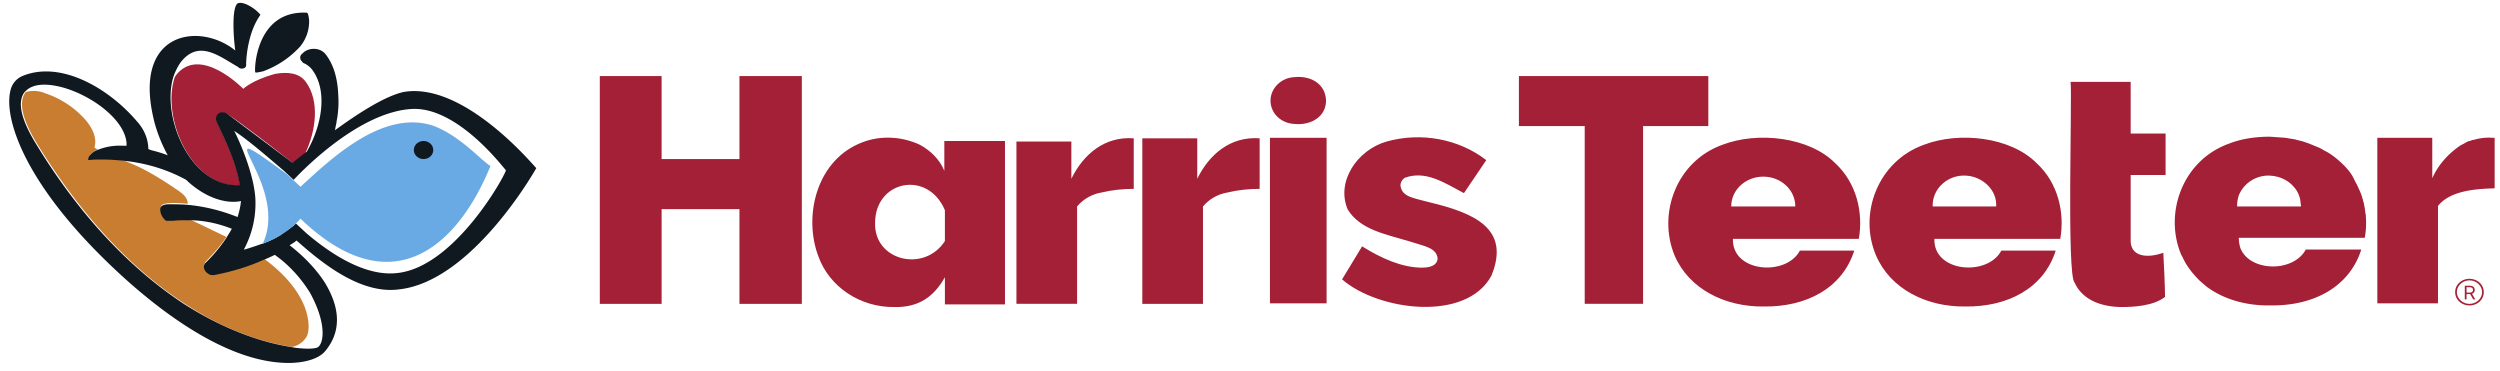<svg xmlns="http://www.w3.org/2000/svg" width="100%" height="100%" viewBox="0 0 175 26" fill="none" xmlns:v="https://vecta.io/nano"><path d="M16.828 12.998c-.28-1.751-1.322-3.763-1.602-4.359-.12-.186-.08-.447.08-.633.2-.149.441-.149.641 0 .921.596 3.205 2.347 4.567 3.428l.841-.671c.801-1.677 1.002-3.688.08-4.992-.481-.708-1.362-.745-2.203-.596-1.602.447-2.203 1.043-2.203 1.043s-3.045-3.129-4.727-.931l-.08.149c-.921 2.794 1.162 7.749 4.607 7.563z" fill="#a32036"/><path d="M14.825 19.145c-.16-.037-.321-.112-.401-.261-.16-.149-.16-.373-.04-.559.561-.559 1.042-1.118 1.482-1.751h-.04l-2.564-1.229-1.082.037h-.521c-.28-.223-.441-.559-.401-.894 0-.075.08-.224.521-.261s.921 0 1.362.037c0-.41-.28-.671-.841-1.043-.881-.596-1.763-1.155-2.724-1.602l-.961-.41c-.801-.074-1.602-.112-2.404-.037a.46.46 0 0 1 .16-.373 1.09 1.09 0 0 1 .481-.335c-.16-.075-.28-.149-.24-.149.2-.671-.16-1.378-.641-1.937-.761-.857-1.723-1.49-2.844-1.863-.361-.149-.761-.186-1.162-.112-.04 0-.08.037-.16.037-.521.671-.28 1.863.761 3.577 3.045 4.955 6.53 8.755 10.376 11.251 3.285 2.161 6.049 2.794 7.491 3.018.441-.075.841-.373 1.041-.745.281-.522.401-2.943-3.004-5.439-1.082.484-2.203.82-3.405 1.043h-.24z" fill="#c97d31"/><path d="M17.87 5.062c.04.037.24 0 .561-.075a6.59 6.59 0 0 0 2.564-1.714 2.76 2.76 0 0 0 .641-1.9c-.04-.298-.08-.484-.16-.484C17.87.703 17.79 4.95 17.87 5.062zM28.246 6.44c-1.322.298-3.165 1.49-4.807 2.682.04-.112.04-.224.08-.373s.04-.298.08-.447c.08-.522.12-1.043.08-1.602-.04-1.341-.401-2.31-.921-2.943-.361-.41-1.041-.447-1.482-.112l-.12.112-.04.037c-.16.149-.12.41.04.522 0 .037.04.037.04.075.28.112.521.298.681.522 1.082 1.49.641 3.912-.401 5.7l-.16.112-.841.671-4.567-3.428c-.2-.149-.441-.149-.641 0-.16.149-.2.41-.08.633.28.596 1.322 2.608 1.602 4.359-3.445.186-5.528-4.769-4.647-7.6a4.43 4.43 0 0 1 .481-.969c1.282-1.677 2.724-.447 4.046.298l.08.075c.16.075.361.037.441-.075.04-.037.04-.112.04-.186 0-.559.16-2.31 1.002-3.465-.481-.596-1.482-1.08-1.683-.708-.32.522-.2 2.347-.08 3.204-2.444-1.975-7.051-1.378-5.769 4.545.2.969.561 1.9 1.042 2.794-.361-.149-.761-.261-1.202-.373l-.16-.075v-.112c-.04-.671-.321-1.304-.801-1.826C7.615 6.18 4.25 4.205 1.566 5.323a1.43 1.43 0 0 0-.841 1.043c-.401 1.677.641 5.402 5.128 10.283 1.923 2.086 8.653 8.904 14.542 8.755 1.082-.037 1.963-.335 2.364-.82 1.402-1.677.761-3.502 0-4.769-.641-1.006-1.522-1.9-2.484-2.645.16-.112.321-.186.481-.335 1.683 1.49 4.407 3.763 7.131 3.427 5.168-.521 9.614-8.42 9.654-8.494-.08-.037-5.007-6.073-9.294-5.328zm-6.53 14.083c1.082 1.975 1.002 3.39.561 3.763-.28.223-1.562.075-1.723.037l-.2-.037c-1.442-.224-4.166-.894-7.491-3.018-3.846-2.533-7.371-6.296-10.376-11.251-1.042-1.714-1.282-2.906-.761-3.577l.08-.075c.481-.484 1.362-.559 2.524-.261 2.083.559 4.407 2.273 4.527 3.912v.186h-.24c-.641-.037-1.242.074-1.803.298a1.09 1.09 0 0 0-.481.335.46.46 0 0 0-.16.372c.801-.074 1.602-.037 2.404.037 1.562.149 3.085.596 4.447 1.341 1.282 1.229 2.764 1.714 3.846 1.49-.04.373-.12.745-.24 1.118-1.122-.447-2.283-.745-3.525-.857-.441-.037-.921-.037-1.362-.037-.441.037-.481.186-.521.261-.04.335.12.671.401.894h.521c.28-.037.641-.037 1.082-.037 1.042 0 2.043.223 3.004.596-.12.224-.28.447-.401.671-.441.633-.921 1.229-1.482 1.751-.12.186-.08.41.04.559.08.112.24.224.401.261h.2c1.162-.223 2.324-.559 3.405-1.043a8.3 8.3 0 0 0 .841-.373c1.002.708 1.843 1.639 2.484 2.682zm6.129-1.416c-2.323.298-4.847-1.453-6.41-2.794l-.361-.335-.36-.335-.04.037-.12.112a.55.55 0 0 1-.16.112c-.12.112-.24.186-.36.261l-.16.112-.08.037-.08.074-.08.075-.08.037-.12.075c-.321.186-.681.335-1.042.484h-.04c-.2.075-1.162.41-1.282.41a6.81 6.81 0 0 0 .801-3.651c-.16-2.049-1.442-4.62-1.482-4.657 1.042.671 2.644 2.086 3.485 2.794l.12.112.12.112.08.075.36.335c.08-.075 4.246-4.657 8.172-4.955 3.205-.261 6.41 3.986 6.69 4.284-.12.484-3.606 6.743-7.571 7.19z" fill="#101820"/><path d="M30.289 8.788c-3.525-1.118-7.091 2.31-9.254 4.284l-.441-.41-.481-.447c-6.33-4.62.28.596-1.723 4.843a6.68 6.68 0 0 0 2.284-1.378c.12-.112.24-.223.36-.373 6.45 6.185 11.057 1.826 13.3-3.688-.641-.373-2.123-2.124-4.046-2.831z" fill="#6aaae4"/><path d="M29.648 11.135c.376 0 .681-.284.681-.633s-.305-.633-.681-.633-.681.284-.681.633.305.633.681.633z" fill="#101820"/><g fill="#a32036"><path d="M149.187 5.733h-4.246c.12.931-.281 13.561.28 14.045.561 1.267 1.963 1.714 3.325 1.714.801 0 2.204-.075 3.005-.708 0-.708-.08-2.496-.12-3.092-1.002.372-2.364.372-2.284-.969v-4.471h2.444V9.346h-2.444V5.733h.04zm-6.609 5.7c-1.843-1.863-5.449-2.235-7.892-1.304-3.245 1.155-4.607 4.843-3.365 7.749 1.001 2.347 3.525 3.614 6.249 3.577 2.965.037 5.488-1.267 6.33-3.912h-3.806c-.962 1.826-4.767 1.527-4.687-.82h8.813c.321-1.863-.16-3.912-1.642-5.29zm-7.291 3.018c-.04-1.155.921-2.124 2.123-2.161s2.283.857 2.323 1.975v.186h-4.446zm-6.811-3.018c-1.843-1.863-5.448-2.235-7.892-1.304-3.245 1.155-4.567 4.843-3.365 7.749 1.001 2.347 3.525 3.614 6.249 3.577 2.965.037 5.489-1.267 6.33-3.912h-3.806c-.961 1.826-4.767 1.527-4.687-.82h8.813c.321-1.863-.16-3.912-1.642-5.29zm-7.291 3.018c0-1.155 1.001-2.086 2.243-2.086s2.244.931 2.244 2.086h-4.487zm-14.862-5.626h4.607v12.443h4.086V8.825h4.567V5.323h-13.26v3.502zM104.4 19.294c1.362-3.316-1.242-4.396-4.367-5.141-1.041-.298-1.882-.335-2.002-1.155 0-.224.12-.447.32-.559 1.442-.522 2.724.335 4.126 1.08l1.562-2.31c-1.922-1.49-4.566-1.975-6.97-1.304-2.083.596-3.565 2.831-2.724 4.769.881 1.416 2.644 1.714 4.367 2.235 1.001.335 1.802.41 1.922 1.155 0 .298-.2.671-1.081.671-1.442 0-2.884-.671-4.206-1.49l-1.402 2.31c2.524 2.198 8.693 3.018 10.456-.261zm-11.538-9.65h-3.966v11.587h3.966V9.644zm-.039-2.607c-.04-1.155-1.042-1.751-2.203-1.639-.962.037-1.723.82-1.683 1.714.04.857.761 1.527 1.683 1.565 1.162.112 2.203-.522 2.203-1.639zm-6.931 6.445c.761-.186 1.522-.261 2.283-.261V9.682c-2.043-.149-3.525 1.118-4.367 2.831V9.682h-3.846v11.587h4.246v-6.818c.441-.522 1.041-.857 1.683-.969zm-8.813 0c.761-.186 1.522-.261 2.283-.261V9.682c-2.043-.149-3.525 1.118-4.367 2.831V9.905H71.15v11.363h4.246V14.45c.441-.522 1.041-.857 1.683-.969zM64.38 10.129c-1.362-.633-2.964-.671-4.326-.037-2.964 1.341-3.806 5.141-2.764 7.861.761 2.124 2.924 3.577 5.328 3.539 1.723.037 2.764-.745 3.525-2.086v1.9h4.206V9.868h-4.246v2.086c-.32-.782-.961-1.416-1.723-1.825zm1.763 4.583v.037 2.124c-1.442 2.235-4.967 1.378-4.887-1.267 0-2.98 3.686-3.726 4.887-.894zm-19.83-9.389h-4.327v15.946h4.327v-6.632h5.448v6.632h4.367V5.323h-4.367v5.812h-5.448V5.323z"/><path fill-rule="evenodd" d="M171.861 20.449c0 .522.441.931 1.002.931s1.001-.41 1.001-.931-.44-.931-1.001-.931-1.002.41-1.002.931zm.121 0c0-.447.4-.82.881-.82s.881.373.881.82-.4.82-.881.82-.881-.373-.881-.82zm.553-.447v.955h.124v-.373h.225.026l.216.374h.145l-.232-.394c.014-.005.028-.01.041-.016.051-.025.089-.059.114-.103s.037-.093.037-.15a.31.31 0 0 0-.037-.151c-.025-.044-.063-.079-.115-.104s-.117-.038-.197-.038h-.347zm.124.478h.221c.055 0 .099-.007.132-.022s.058-.036.073-.064.023-.061.023-.099-.007-.072-.023-.1-.04-.051-.073-.066-.079-.024-.134-.024h-.219v.375z"/><path d="M174.625 9.645v3.539c-1.442.037-3.124.186-3.966 1.229v6.818h-4.246V9.645h3.846v2.831c.4-.894 1.041-1.639 1.883-2.235.16-.112.36-.186.52-.298.081-.037.161-.075.241-.075.08-.037.16-.075.24-.075.401-.112.841-.186 1.322-.149h.16zm-9.014 5.588c0-.112 0-.224-.04-.335 0-.112-.04-.261-.04-.373-.04-.112-.04-.223-.08-.373-.04-.075-.04-.186-.08-.261-.04-.186-.12-.373-.2-.559-.04-.075-.08-.186-.12-.261-.08-.186-.201-.373-.281-.559l-.12-.223c-.2-.335-.481-.633-.761-.894-.321-.298-.641-.559-1.042-.782-.16-.075-.32-.186-.48-.261l-.721-.298-.321-.112c-.2-.075-.441-.112-.681-.186l-.681-.112-1.082-.075c-1.001 0-2.003.149-2.844.484-3.245 1.155-4.567 4.843-3.365 7.749l.12.224c.281.633.721 1.155 1.202 1.639l.481.41c1.202.894 2.804 1.341 4.487 1.304 2.964.037 5.488-1.267 6.329-3.912h-3.886c-.36.671-1.081 1.043-1.843 1.155-1.121.149-2.323-.261-2.724-1.229a2.25 2.25 0 0 1-.12-.745h8.813a5.38 5.38 0 0 0 .08-1.416zm-4.566-.782h-4.447a2.32 2.32 0 0 1 .12-.782c.321-.782 1.082-1.341 2.003-1.379.401 0 .801.075 1.162.261a2.02 2.02 0 0 1 .641.484 1.84 1.84 0 0 1 .521 1.267c.04.037.04.112 0 .149z"/></g></svg>
